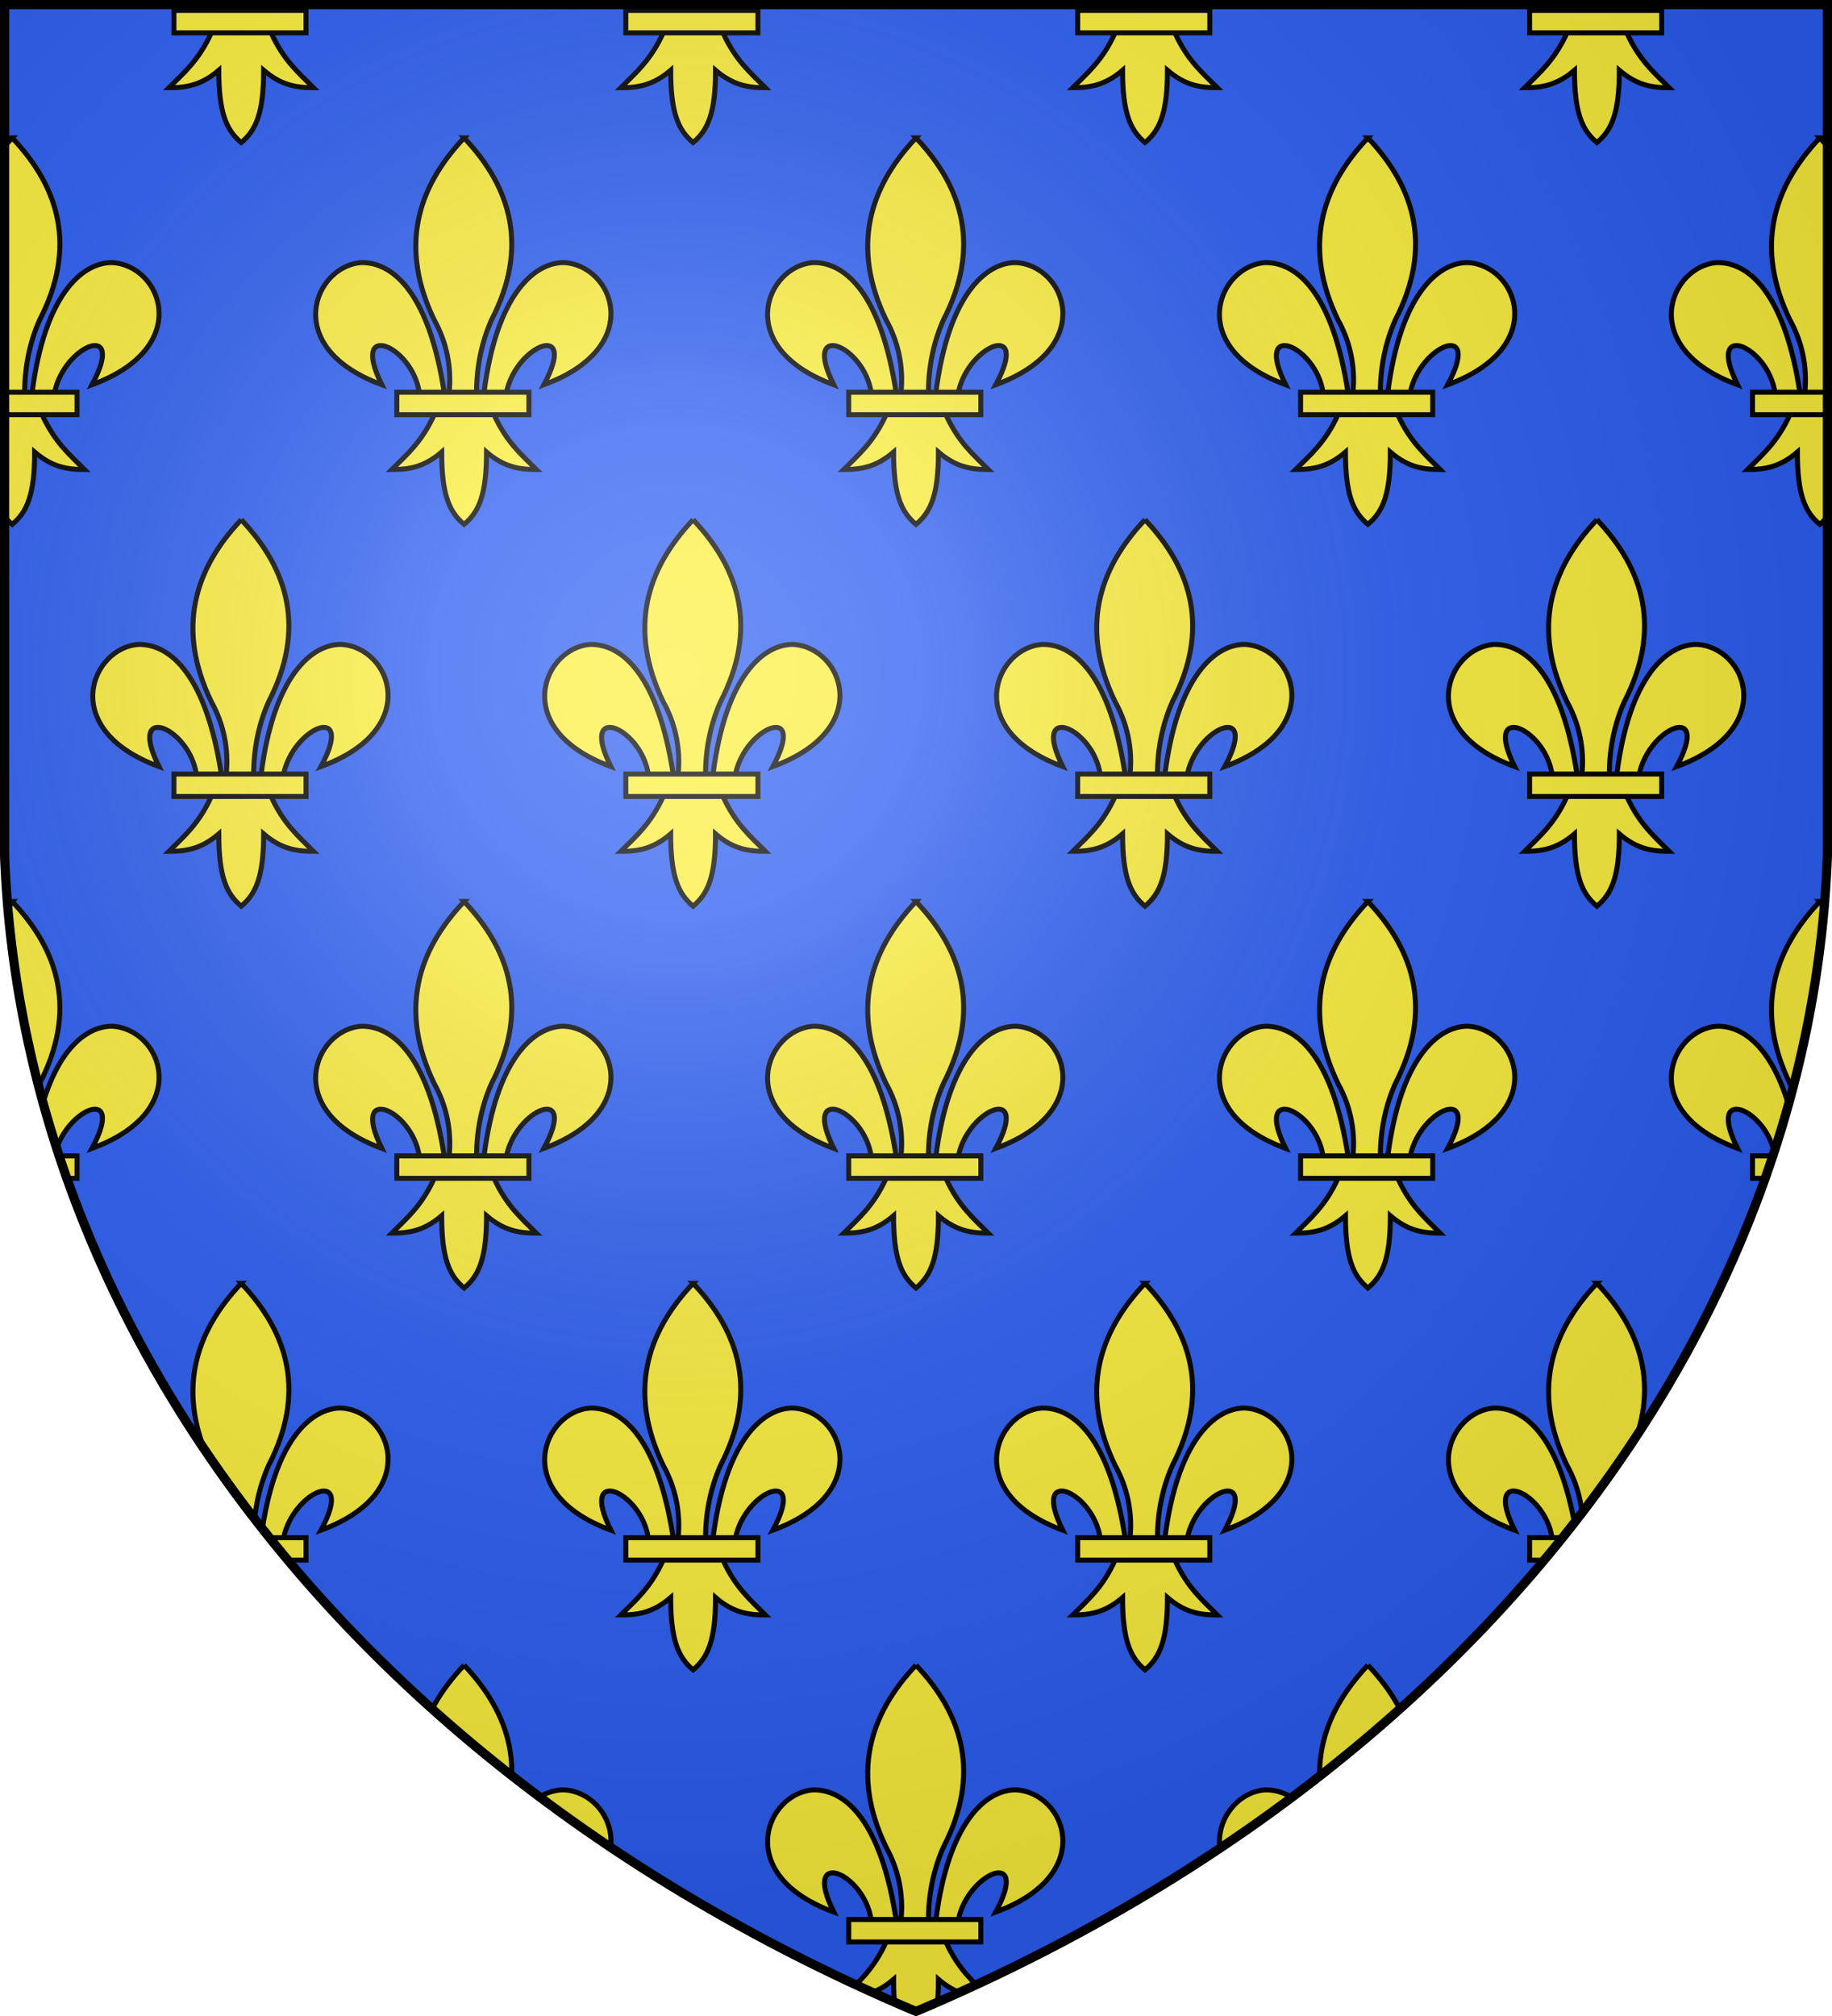 <svg xmlns="http://www.w3.org/2000/svg" xmlns:xlink="http://www.w3.org/1999/xlink" width="600" height="660"><defs><radialGradient id="f" cx="221" cy="226" r="300" gradientTransform="matrix(1.35 0 0 1.35 -77 -85)" gradientUnits="userSpaceOnUse"><stop offset="0" stop-color="#fff" stop-opacity=".31"/><stop offset=".2" stop-color="#fff" stop-opacity=".25"/><stop offset=".6" stop-color="#666" stop-opacity=".13"/><stop offset="1" stop-opacity=".13"/></radialGradient><clipPath id="b"><path id="a" d="M1.5 1.5h597V280A570 445 0 0 1 300 658.5 570 445 0 0 1 1.5 280Z"/></clipPath><marker id="c" markerHeight="158" markerWidth="120" orient="auto" refX="61" refY="128"><path fill="#fcef3c" stroke="#000" stroke-width="2" d="M34 104h53v9H34zm67-52c20 1 33 34-8 49 14-26-11-16-15 3h-9c5-39 20-52 32-52zm-52 61c-5 11-11 16-17 22 7 0 13-1 20-7 0 17 3 24 9 29 6-5 9-12 9-29 7 6 13 7 20 7-6-6-12-11-17-22zM61 2C42 22 35 46 49 75c5 9 7 19 6 29h11c0-10 2-20 6-29 15-29 8-53-11-73zM20 52c-19 1-33 34 8 49-13-26 12-16 15 3h10c-6-39-20-52-33-52z"/></marker></defs><use xlink:href="#a" fill="#2b5df2"/><g clip-path="url(#b)"><g id="e"><path id="d" marker-end="url(#c)" marker-mid="url(#c)" marker-start="url(#c)" d="M79 23h148 148 148 148"/><use xlink:href="#d" transform="translate(-75 125)"/></g><use xlink:href="#e" transform="translate(0 250)"/><use xlink:href="#e" transform="translate(0 500)"/></g><use xlink:href="#a" fill="url(#f)" stroke="#000" stroke-width="3"/></svg>